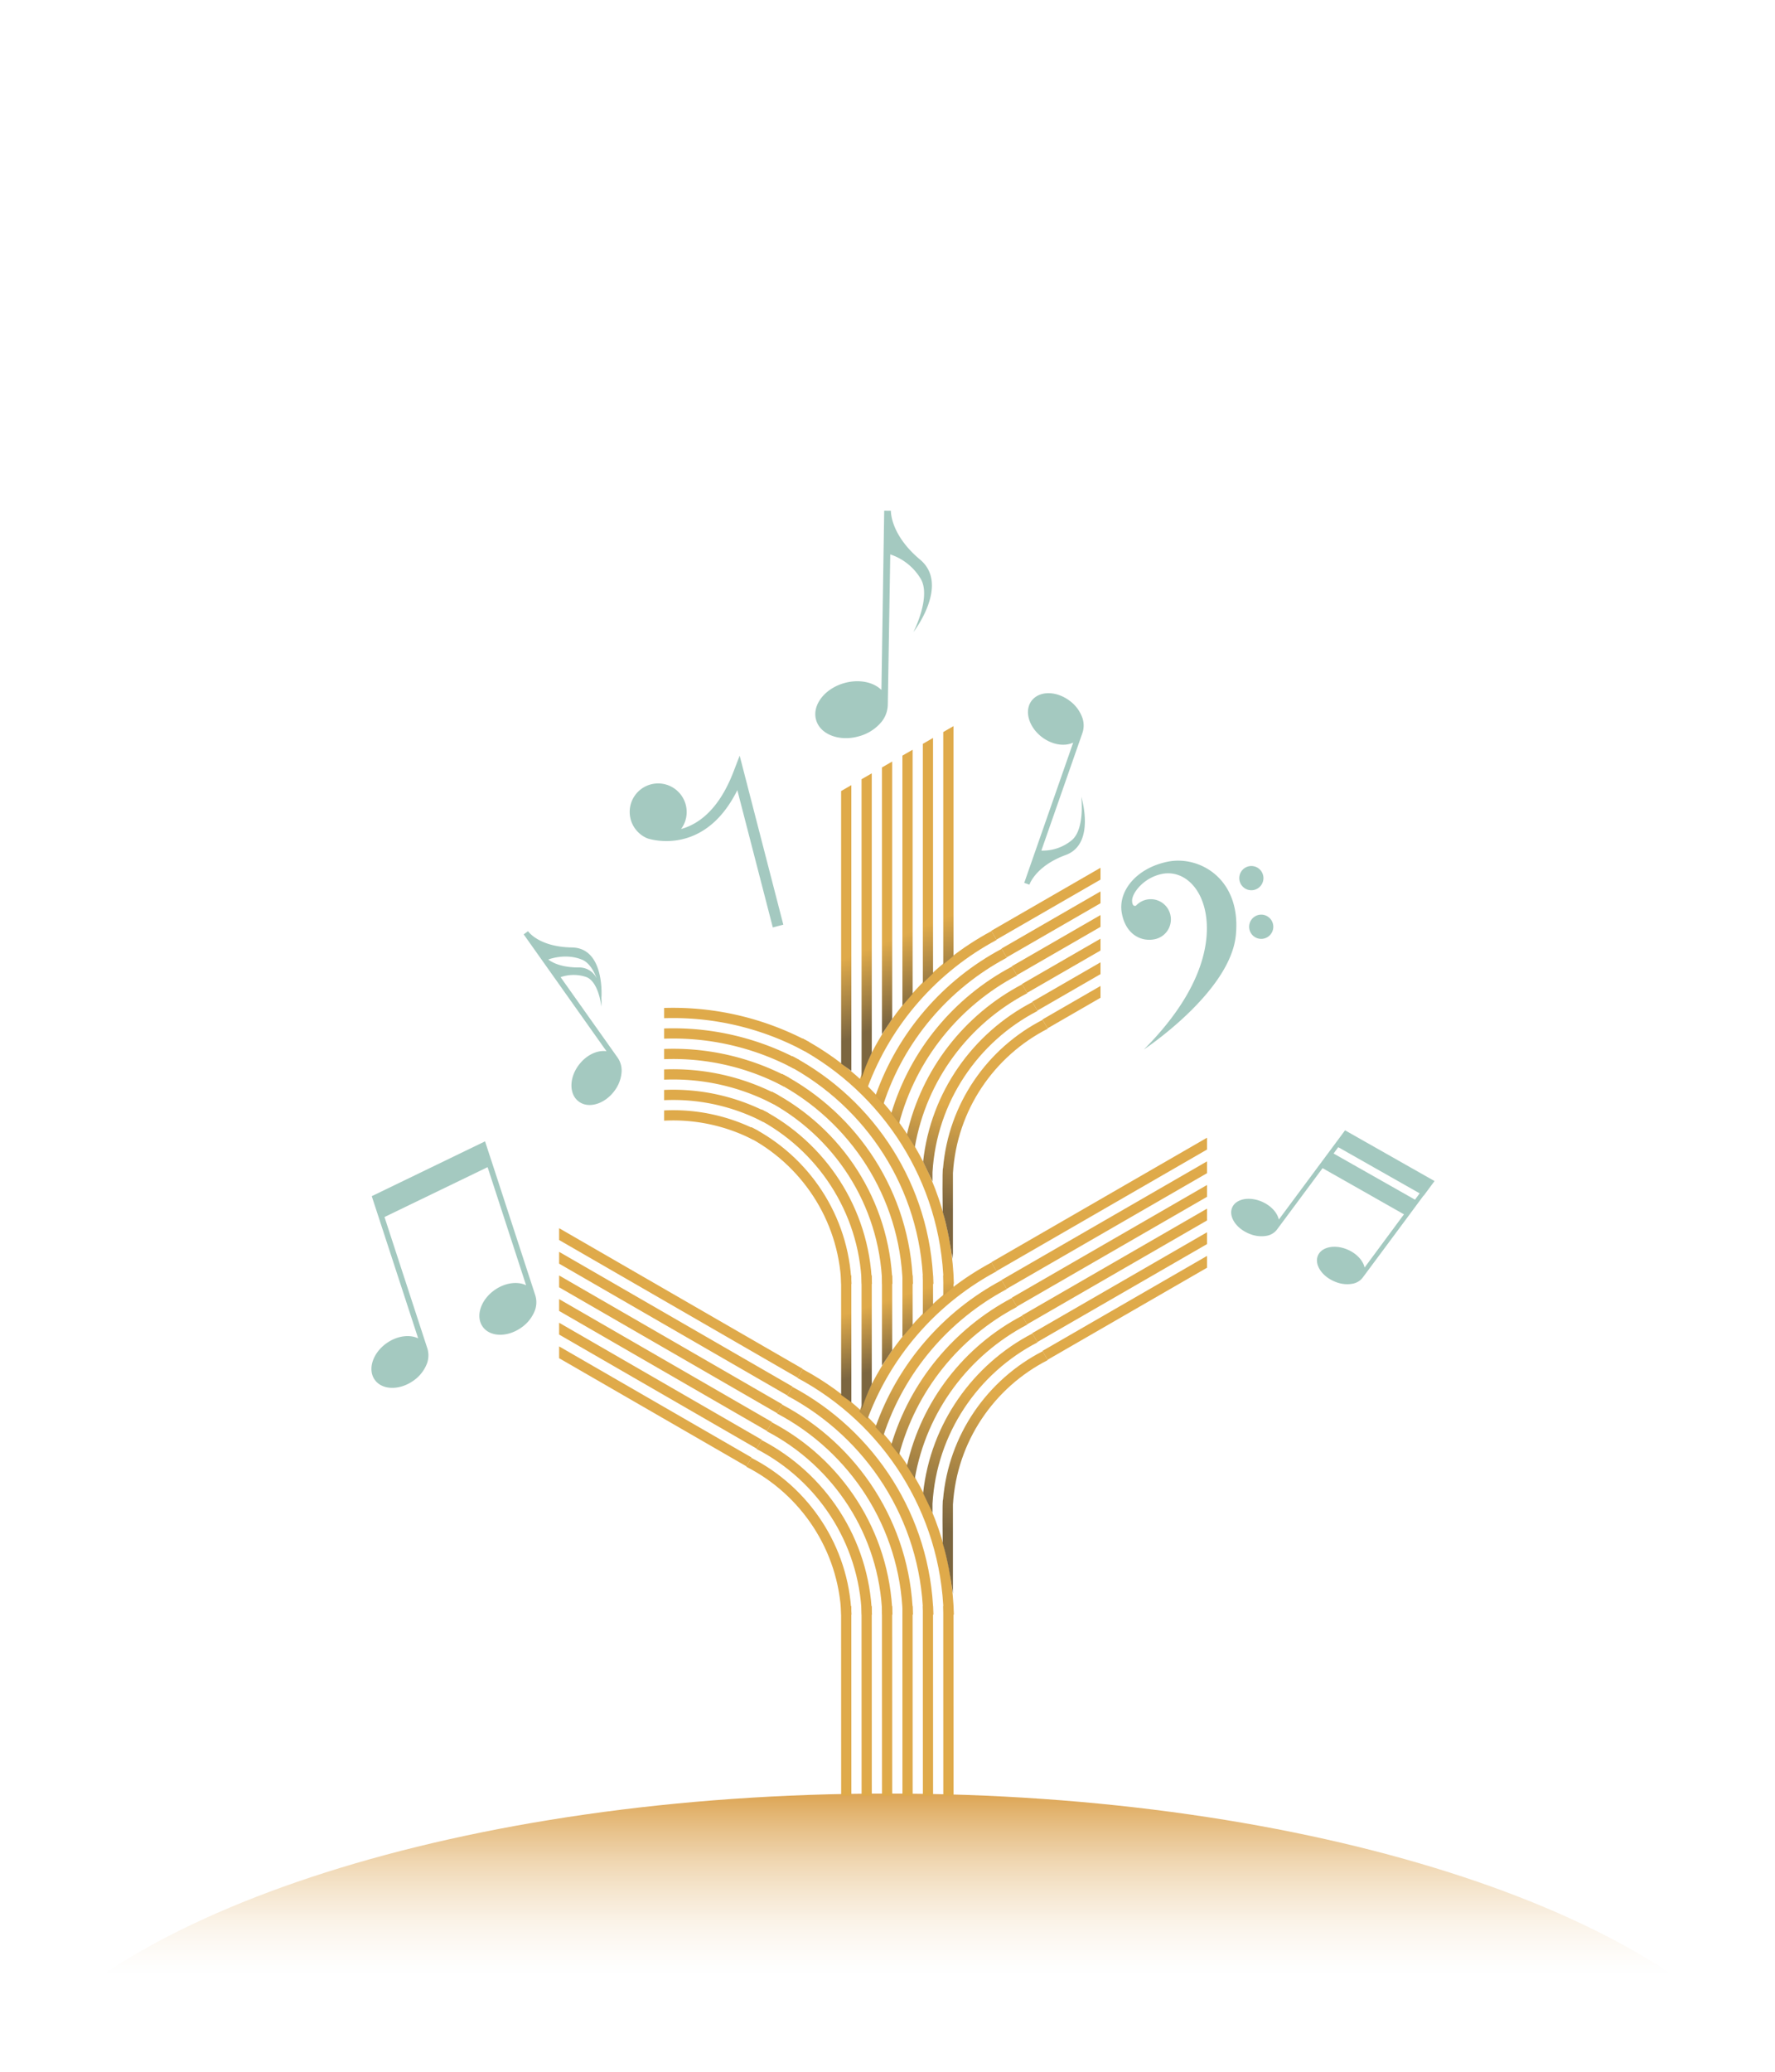 <svg xmlns="http://www.w3.org/2000/svg" xmlns:xlink="http://www.w3.org/1999/xlink" width="600" height="700" fill="none" xmlns:v="https://vecta.io/nano"><style><![CDATA[.G{fill:url(#G)}.H{fill:url(#H)}.I{fill:url(#I)}.J{fill:#d9d9d9}.K{fill:#dfaa4a}.L{fill-rule:evenodd}]]></style><path d="M600 700H0c36.451-54.218 156.958-94 300-94s263.549 39.782 300 94z" fill="url(#F)"/><mask id="A" maskUnits="userSpaceOnUse" x="164" y="178" width="500" height="500" mask-type="alpha"><circle cx="414" cy="428" r="250" class="J"/></mask><g mask="url(#A)" class="K"><path d="M287.769 542.689l.017 63.999h-3.453l-.017-63.999h3.453zm6.908-.001l.017 64h-3.453l-.017-64h3.453zm6.92 64l-.017-63.999h-3.452l.016 63.999h3.453zm6.891-64l.017 64h-3.453l-.016-64h3.452zm6.92 64l-.016-63.999h-3.453l.017 63.999h3.452zm6.892-64l.016 64h-3.452l-.017-64h3.453z"/><path d="M189 458.909l63.334 36.552 1.729-2.995L189 454.916v3.993zm0-7.989l66.793 38.549 1.729-2.996L189 446.927v3.993zm0-7.984l70.251 40.544 1.73-2.995L189 438.943v3.993zm0-7.989l73.71 42.541 1.73-2.996L189 430.954v3.993zm0-7.984l77.168 44.536 1.73-2.995L189 422.97v3.993zm0-7.989l80.628 46.533 1.729-2.996L189 414.98v3.994z" class="L"/><path d="M271.303 462.59l-1.73 2.998c28.74 15.356 48.507 45.305 49.406 79.95h3.459c-.898-35.925-21.361-66.993-51.135-82.948zm-5.191 8.991l1.731-2.997c27.707 14.757 46.779 43.589 47.677 76.954h-3.46c-.898-32.085-19.275-59.798-45.948-73.957zm-3.462 5.998l1.73-2.998c25.638 13.56 43.319 40.154 44.218 70.957h-3.46c-.9-29.522-17.885-54.998-42.488-67.959zm-3.461 5.995l1.731-2.999c23.57 12.362 39.861 36.72 40.76 64.963h-3.461c-.899-26.962-16.494-50.202-39.03-61.964zm-3.464 5.999l1.731-2.999c21.501 11.164 36.4 33.284 37.3 58.964h-3.461c-.9-24.399-15.104-45.401-35.57-55.965zm-3.463 5.998l1.732-3c19.434 9.964 32.942 29.848 33.843 52.967h-3.461c-.902-21.838-13.715-40.603-32.114-49.967z"/></g><mask id="B" maskUnits="userSpaceOnUse" x="155" y="291" width="273" height="273" mask-type="alpha"><circle cx="291.5" cy="427.5" r="136.5" class="J"/></mask><g mask="url(#B)"><path d="M335.134 426.564l1.73 2.998c-20.001 10.687-35.657 28.443-43.631 49.93a96.36 96.36 0 0 0-2.741-2.528c8.4-21.652 24.361-39.532 44.642-50.4z" class="G"/><path d="M303.904 491.572l-2.641-3.383c6.418-21.491 21.308-39.327 40.794-49.634l1.731 2.998c-19.45 10.246-34.14 28.314-39.884 50.019z" class="G"/><path d="M309.241 499.52l-2.69-4.217c4.935-22.07 19.457-40.521 38.967-50.754l1.731 2.999c-19.699 10.281-34.094 29.332-38.008 51.972z" class="G"/><path d="M315.211 511.15l-3.173-6.658c2.532-23.523 16.857-43.515 36.943-53.943l1.732 2.999c-20.058 10.352-34.1 30.729-35.501 54.505l-.001 3.097z" class="G"/><path d="M322.12 538.486c-.739-5.26-1.908-12.06-3.456-17.014 0-.839-.207-14.806.112-14.806 1.85-21.898 15.036-40.568 33.668-50.12l1.731 3c-18.077 9.2-30.762 27.474-32.055 48.824v30.116z" class="G"/><path d="M298.61 485.075l-2.674-2.887c7.511-21.399 22.886-39.099 42.658-49.63l1.731 2.998c-19.598 10.403-34.717 28.124-41.715 49.519z" class="G"/><path d="M408.004 384.409l-72.922 42.083 1.729 2.995 71.193-41.085v-3.993zm0 7.989l-69.463 40.087 1.73 2.995 67.733-39.088v-3.994zm0 7.984l-66.005 38.091 1.73 2.995 64.275-37.093v-3.993zm0 7.989l-62.545 36.095 1.729 2.995 60.816-35.097v-3.993zm0 7.984l-59.087 34.099 1.729 2.995 57.358-33.101v-3.993zm0 7.989l-55.628 32.103 1.729 2.995 53.899-31.105v-3.993z" class="K L"/></g><mask id="C" maskUnits="userSpaceOnUse" x="194" y="203" width="335" height="335" mask-type="alpha"><circle cx="361.5" cy="370.5" r="167.5" class="J"/></mask><g mask="url(#C)"><path d="M271.303 350.847l-1.73 2.997c28.74 15.356 48.507 45.306 49.406 79.951h3.459c-.898-35.926-21.361-66.993-51.135-82.948zm-5.191 8.991l1.731-2.998c27.707 14.758 46.779 43.589 47.677 76.955h-3.46c-.898-32.085-19.275-59.799-45.948-73.957zm-3.462 5.998l1.73-2.998c25.638 13.559 43.319 40.154 44.218 70.957h-3.46c-.9-29.523-17.885-54.999-42.488-67.959zm-3.461 5.994l1.731-2.998c23.57 12.361 39.861 36.72 40.76 64.963h-3.461c-.899-26.962-16.494-50.202-39.03-61.965zm-3.464 6l1.731-2.999c21.501 11.163 36.4 33.283 37.3 58.964h-3.461c-.9-24.4-15.104-45.401-35.57-55.965zm-3.463 5.998l1.732-3c19.434 9.964 32.942 29.847 33.843 52.967h-3.461c-.902-21.839-13.715-40.603-32.114-49.967z" class="K"/><path d="M273.592 352.114a97.31 97.31 0 0 0-49.1-11.547v3.461c16.497-.542 32.873 3.309 47.369 11.084l1.731-2.998zm-3.46 5.993c-13.972-7.471-29.749-11.163-45.64-10.619v3.461c15.284-.544 30.464 2.987 43.909 10.156l1.731-2.998zm-3.463 5.997c-12.919-6.865-27.5-10.236-42.177-9.691v3.462a79.92 79.92 0 0 1 40.447 9.227l1.73-2.998zm-3.46 5.993a76.44 76.44 0 0 0-38.717-8.762v3.462a72.97 72.97 0 0 1 36.987 8.298l1.73-2.998zm-3.463 5.999c-10.817-5.654-23.005-8.382-35.254-7.834v3.463c11.642-.549 23.232 2.019 33.523 7.369l1.731-2.998zm-3.461 5.994a62.54 62.54 0 0 0-31.793-6.903v3.464c10.429-.552 20.822 1.694 30.062 6.439l1.731-3z" class="K L"/><path d="M294.691 467.646l-.01-36.701h-3.453l.012 45.241.326-.917c.502-1.457 1.416-4.109 3.125-7.623z" class="H"/><path d="M301.591 456.206l-3.451 5.17-.008-30.43h3.452l.007 25.26z" class="H"/><path d="M308.497 447.739l-3.452 3.986-.006-20.78h3.453l.005 16.794z" class="H"/><path d="M315.398 440.831l-3.452 3.304-.003-13.189h3.453l.002 9.885z" class="H"/><path d="M322.305 434.939l-3.453 2.838-.001-6.832h3.453l.001 3.994z" class="H"/><path d="M284.331 471.317l-.011-40.371h3.453l.011 42.866-3.453-2.495z" class="H"/></g><mask id="D" maskUnits="userSpaceOnUse" x="111" y="178" width="270" height="270" mask-type="alpha"><circle cx="246" cy="313" r="135" class="J"/></mask><g mask="url(#D)"><path d="M372 293.202L335.078 314.5l1.729 2.995 35.193-20.3v-3.993zm0 7.988l-33.462 19.303 1.729 2.995L372 305.183v-3.993zm0 7.983l-30.005 17.308 1.73 2.995L372 313.166v-3.993zm0 7.988l-26.545 15.313 1.729 2.995L372 321.154v-3.993zm0 7.983l-23.087 13.318 1.729 2.995L372 329.137v-3.993zm0 7.989l-19.628 11.322 1.729 2.995L372 337.125v-3.992z" class="K L"/><path d="M335.134 314.592l1.73 2.997c-20.001 10.688-35.657 28.443-43.631 49.931-.897-.86-1.811-1.704-2.741-2.529 8.4-21.651 24.361-39.531 44.642-50.399z" class="I"/><path d="M303.904 379.6l-2.641-3.384c6.418-21.491 21.308-39.327 40.794-49.633l1.731 2.998c-19.45 10.246-34.14 28.313-39.884 50.019z" class="I"/><path d="M309.241 387.548l-2.69-4.218c4.935-22.07 19.457-40.521 38.967-50.753l1.731 2.998c-19.699 10.282-34.094 29.332-38.008 51.973z" class="I"/><path d="M315.211 399.177l-3.173-6.657c2.532-23.524 16.857-43.515 36.943-53.944l1.732 2.999c-20.058 10.353-34.1 30.73-35.501 54.505l-.001 3.097z" class="I"/><path d="M322.12 426.514c-.739-5.261-1.908-12.061-3.456-17.015 0-.839-.207-14.805.112-14.805 1.85-21.898 15.036-40.568 33.668-50.121l1.731 3c-18.077 9.2-30.762 27.475-32.055 48.824v30.117z" class="I"/><path d="M298.61 373.103l-2.674-2.888c7.511-21.399 22.886-39.098 42.658-49.63l1.731 2.998c-19.598 10.403-34.717 28.124-41.715 49.52z" class="I"/></g><mask id="E" maskUnits="userSpaceOnUse" x="246" y="221" width="207" height="207" mask-type="alpha"><circle cx="349.5" cy="324.5" r="103.5" class="J"/></mask><g mask="url(#E)" class="L"><path d="M284.32 267.274l.009 92.098 3.453 2.496-.009-96.587-3.453 1.993zm6.908-3.988l.01 100.955.326-.917h0 0c.502-1.457 1.416-4.109 3.124-7.623l-.008-94.408-3.452 1.993zm6.903-3.985l.006 90.13 3.452-5.17-.006-86.954-3.452 1.994zm6.907-3.988l.005 84.467 3.451-3.985-.003-82.476-3.453 1.994zm6.903-3.986l.003 80.863 3.452-3.304-.003-79.552-3.452 1.993zm6.907-3.988l.002 78.493 3.452-2.838-.001-77.648-3.453 1.993z" fill="url(#J)"/></g><path d="M300.936 187.324c4.364 1.436 8.054 4.416 10.376 8.38 3.449 6.199-2.559 17.879-2.559 17.879s12.427-16.006 2.261-24.505c-8.978-7.505-9.788-14.599-9.858-16.162l.004-.33-2.277-.026-.935 60.556c-2.752-2.704-7.658-3.728-12.668-2.29-6.622 1.926-10.844 7.499-9.405 12.444 1.057 3.752 5.112 6.064 9.83 6.129 1.596.022 3.185-.197 4.716-.65 2.991-.81 5.656-2.533 7.624-4.928a9.56 9.56 0 0 0 2.057-5.763l.834-50.734zm-81.045 96.238c3.712.887 19.367 3.494 29.351-16.584l11.988 46.379 3.557-.923-14.758-57.114-2.065 5.377c-5.012 13.075-12.035 17.849-17.739 19.409 1.188-1.603 1.849-3.537 1.891-5.535s-.537-3.961-1.657-5.617a9.67 9.67 0 0 0-4.595-3.631 9.62 9.62 0 0 0-5.839-.305 9.6 9.6 0 0 0-4.932 3.132c-1.278 1.531-2.05 3.424-2.207 5.416a9.67 9.67 0 0 0 1.331 5.703c1.023 1.719 2.553 3.078 4.379 3.89a8.83 8.83 0 0 0 1.295.403zm-24.323 88.569c2.454 1.921 6.16 1.497 9.233-.689a12.66 12.66 0 0 0 2.734-2.646 11.92 11.92 0 0 0 2.589-6.778c.07-1.661-.403-3.299-1.348-4.667l-19.273-27.188a13.32 13.32 0 0 1 8.69-.042c4.257 1.647 5.086 10.002 5.086 10.002a22.68 22.68 0 0 0-.01-3.235c.013.069.023.138.028.207 0 0 1.292-16.787-9.97-16.97-10.791-.175-14.506-5.04-14.803-5.455l-.025-.036-1.48 1.059 27.991 39.488c-3.059-.439-6.699 1.212-9.25 4.505-3.378 4.36-3.469 9.947-.192 12.445zm1.112-47.92c2.401.985 3.976 3.642 4.995 6.306-.56-1.129-1.434-2.072-2.518-2.717a6.53 6.53 0 0 0-3.589-.913c-5.406-.004-8.585-1.428-10.224-2.677.631-.267 6.022-2.143 11.322.011l.014-.01zm149.54-25.916l1.759.622.091-.257c.5-1.195 3.141-6.472 12.18-9.777 10.255-3.743 5.25-19.684 5.25-19.684s1.299 10.766-3.122 14.612a15.35 15.35 0 0 1-10.372 3.586l13.855-39.66a7.97 7.97 0 0 0 .059-5.061c-.832-2.417-2.392-4.508-4.463-5.983a13.19 13.19 0 0 0-3.443-1.836c-3.689-1.305-7.432-.619-9.354 1.976-2.516 3.437-.858 8.97 3.692 12.327 3.421 2.524 7.504 3.118 10.416 1.752l-16.548 47.383zm-182.252 87.338l-38.305 18.528 1.79 5.459 13.901 42.575c-2.907-1.385-7.051-.885-10.621 1.599-4.712 3.303-6.545 8.848-4.078 12.366 1.841 2.671 5.669 3.415 9.456 2.183a13.89 13.89 0 0 0 3.55-1.782 12.55 12.55 0 0 0 4.696-5.944c.581-1.648.607-3.44.074-5.104l-14.458-44.304 34.846-16.853 13.014 39.9c-2.898-1.387-7.051-.885-10.612 1.596-4.712 3.303-6.545 8.848-4.087 12.369 1.842 2.671 5.678 3.412 9.457 2.183 1.265-.421 2.464-1.022 3.558-1.785a12.55 12.55 0 0 0 4.696-5.944c.581-1.648.607-3.44.074-5.104l-14.375-44.051-2.574-7.849-.002-.038zm317.289 18.353l3.653-4.934-30.248-17.143-2.524 3.41-19.857 26.74c-.545-2.458-2.883-4.944-6.176-6.227-4.362-1.684-8.716-.562-9.719 2.498-.772 2.305.629 5.098 3.215 7.021.878.644 1.836 1.17 2.844 1.562 1.949.788 4.047.988 6.005.575 1.315-.305 2.449-1.034 3.227-2.075l15.391-20.719 27.515 15.596-13.306 17.977c-.546-2.458-2.884-4.943-6.177-6.227-4.362-1.683-8.716-.561-9.718 2.498-.772 2.306.628 5.099 3.214 7.021a12.38 12.38 0 0 0 2.844 1.562c1.95.788 4.048.989 6.005.575 1.315-.305 2.449-1.034 3.227-2.075l15.274-20.56 3.652-4.934 1.583-2.138.076-.003zm-2.948 1.357l-27.524-15.595 1.583-2.138 27.514 15.596-1.573 2.137zm-83.605-114.197c-10.631 2.184-16.763 9.942-15.531 17.193s6.442 9.973 11.144 9.007c1.053-.213 2.042-.672 2.885-1.34a6.84 6.84 0 0 0 1.966-2.505 6.85 6.85 0 0 0 .62-3.125 6.83 6.83 0 0 0-.86-3.066c-.524-.939-1.262-1.741-2.154-2.34a6.78 6.78 0 0 0-2.98-1.104c-1.067-.127-2.147-.001-3.156.37a6.83 6.83 0 0 0-2.647 1.766s-1.301.645-1.308-1.764 3.749-7.653 10.103-8.958 12.737 3.422 14.622 12.688-.14 25.984-20.75 46.636c0 0 29.093-19.252 31.075-38.494s-12.392-27.149-23.029-24.964zm27.475 1.543a4.08 4.08 0 0 0-2.085 1.132c-.568.576-.954 1.307-1.107 2.102s-.07 1.618.243 2.364a4.09 4.09 0 0 0 1.512 1.828 4.07 4.07 0 0 0 2.271.676c.808-.004 1.596-.249 2.265-.702a4.09 4.09 0 0 0 1.495-1.846 4.1 4.1 0 0 0 .221-2.366 4.09 4.09 0 0 0-1.749-2.593 4.08 4.08 0 0 0-3.066-.595zm1.249 17.565c.568-.576 1.293-.97 2.085-1.133a4.07 4.07 0 0 1 3.067.594c.903.598 1.532 1.531 1.748 2.594a4.11 4.11 0 0 1-.221 2.366c-.306.75-.826 1.392-1.495 1.846a4.08 4.08 0 0 1-2.265.703c-.807.004-1.598-.231-2.271-.677a4.08 4.08 0 0 1-1.512-1.828c-.313-.746-.398-1.569-.244-2.363a4.1 4.1 0 0 1 1.108-2.102z" fill-opacity=".5" fill="#4a9482"/><defs><linearGradient id="F" x1="300" y1="606" x2="300" y2="697.5" xlink:href="#K"><stop stop-color="#dca452"/><stop offset=".661" stop-color="#f6e5cc" stop-opacity="0"/></linearGradient><linearGradient id="G" x1="320.499" y1="468.002" x2="307.499" y2="513.502" xlink:href="#K"><stop stop-color="#dfaa4a"/><stop offset="1" stop-color="#7b6640"/></linearGradient><linearGradient id="H" x1="296.501" y1="440.5" x2="303.001" y2="460.5" xlink:href="#K"><stop stop-color="#dfaa4a"/><stop offset="1" stop-color="#7c6640"/></linearGradient><linearGradient id="I" x1="316.999" y1="372.506" x2="308.499" y2="405.506" xlink:href="#K"><stop stop-color="#dfaa4a"/><stop offset="1" stop-color="#7d6640"/></linearGradient><linearGradient id="J" x1="296.501" y1="319.458" x2="306.205" y2="343.25" xlink:href="#K"><stop stop-color="#dfaa4a"/><stop offset="1" stop-color="#7c6640"/></linearGradient><linearGradient id="K" gradientUnits="userSpaceOnUse"/></defs></svg>